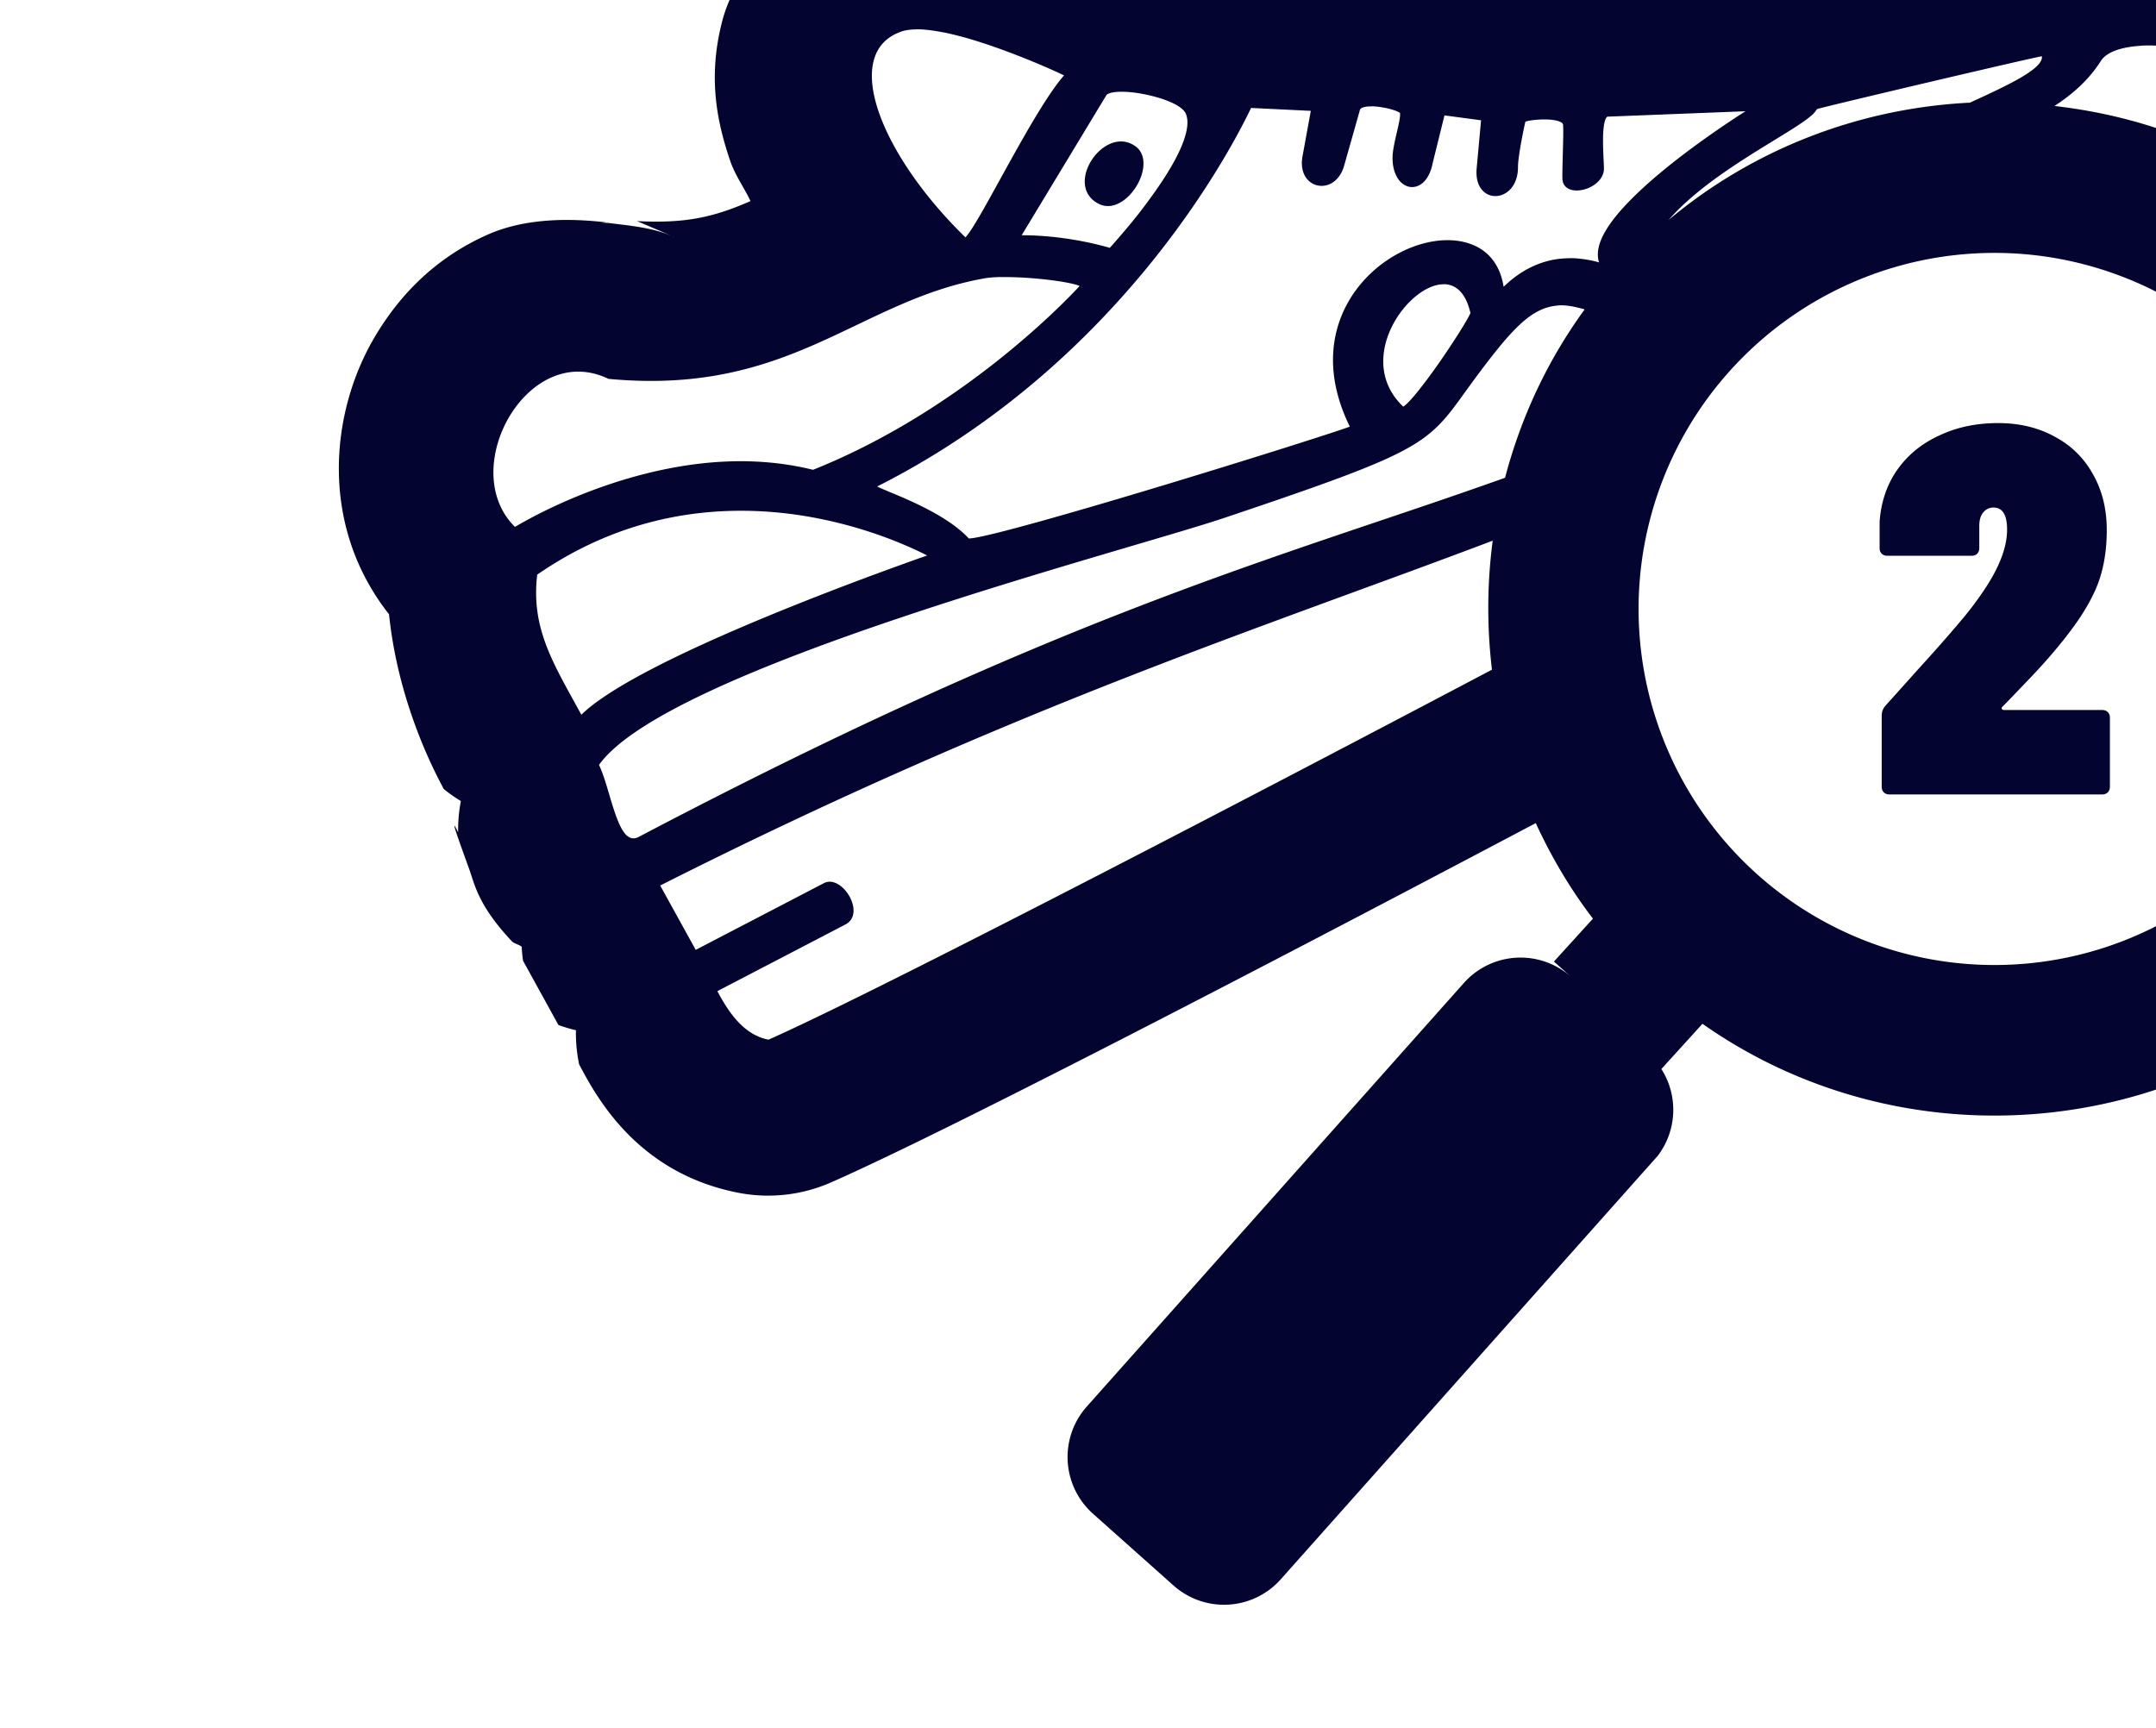<?xml version="1.0" encoding="UTF-8"?> <svg xmlns="http://www.w3.org/2000/svg" xmlns:xlink="http://www.w3.org/1999/xlink" id="svg1" width="18.84mm" height="15.1mm" version="1.1" viewBox="0 0 18.84 15.1"><g id="layer1" transform="translate(-47.8 -166)"><g id="g1"><g id="g52" transform="matrix(.862 .769 -.729 .909 -1302 -563)" stroke-width=".863"><path id="path6" d="m1260-360.9c-0.28-0.011-0.546 0.016-0.834 0.103-0.116 0.035-0.247 0.26-0.389 0.334a1.024 1.024 0 0 0-0.285-0.109c-6e-4 1.1e-4 -0.137 0.037-0.158 0.045-0.021 8e-3 -0.033 0.012-0.043 0.016-0.019 8e-3 -0.031 0.012-0.043 0.018-0.025 0.011-0.05 0.022-0.08 0.035-0.059 0.027-0.134 0.062-0.225 0.103-0.181 0.084-0.417 0.193-0.65 0.303s-0.465 0.219-0.641 0.303c-0.088 0.042-0.16 0.077-0.215 0.103-0.027 0.013-0.049 0.022-0.07 0.033-0.011 5e-3 -0.021 0.01-0.039 0.019-0.01 5e-3 -0.017 0.011-0.045 0.027-0.01 6e-3 -0.036 0.023-0.055 0.035a1.024 1.024 0 0 0-0.178-0.035l-1.266 0.318c-0.059 0.015-0.067 0.077-0.121 0.103-0.165-8e-3 -0.284 4e-3 -0.377 0.023-0.105 0.022-0.189 0.046-0.285 0.084-0.021 8e-3 -0.054 0.027-0.078 0.037a1.024 1.024 0 0 0-0.024-0.019l-0.371 0.029a1.024 1.024 0 0 0-0.084 0.088c-0.061-0.01-0.161-0.045-0.211-0.049-0.104-7e-3 -0.199-6e-3 -0.309 6e-3 -0.109 0.012-0.225 0.023-0.414 0.105-0.028 0.012-0.073 0.055-0.105 0.072a1.024 1.024 0 0 0-0.07-0.019l-0.562 0.09 0.098-0.01s-0.155 0.102-0.273 0.182c-0.027-5e-3 -0.076-0.057-0.1-0.062-0.183-0.042-0.333-0.05-0.484-0.049-0.128 1e-3 -0.257 0.02-0.4 0.049a1.024 1.024 0 0 0-0.043-0.027s-0.339-0.085-0.74-0.141c-0.201-0.028-0.42-0.051-0.66-0.049-0.24 2e-3 -0.497-0.026-0.9 0.217-0.37 0.222-0.67 0.714-0.693 1.139-0.023 0.425 0.115 0.744 0.272 1.012 0.124 0.212 0.362 0.339 0.529 0.516-0.09 0.07-0.258 0.157-0.338 0.215-0.364 0.262-0.63 0.423-1.234 0.492l0.357 0.021c-0.474-0.115-1.004 9e-3 -1.356 0.264-0.351 0.255-0.556 0.591-0.672 0.938-0.229 0.684-0.102 1.643 0.701 2.148 0.191 0.527 0.444 1.044 0.672 1.314a1.024 1.024 0 0 0 0.162 0.068 1.024 1.024 0 0 0 0.041 0.279c-0.105-0.128 0.02 0.07 0.166 0.307 0.073 0.118 0.143 0.276 0.436 0.471 0.023 0.015 0.078 0.016 0.105 0.031a1.024 1.024 0 0 0 0.043 0.133l0.455 0.529a1.024 1.024 0 0 0 0.139 0.012 1.024 1.024 0 0 0 0.074 0.246c0.186 0.227 0.614 0.752 1.394 0.729a1.024 1.024 0 0 0 0.564-0.189c1.152-0.822 5.308-4.252 8.178-6.67 1.056-0.889 1.69-1.394 2.182-2.027 0.492-0.633 0.718-1.338 0.908-2.238a1.024 1.024 0 0 0-0.092-0.4c0.049-0.108 0.131-0.151 0.146-0.303 0.039-0.384-0.188-0.814-0.406-1-0.437-0.373-0.724-0.336-1.004-0.348zm-3.629 1.287a1.024 1.024 0 0 0-0.068 0.096 1.024 1.024 0 0 0-0.057-0.01c0.062-0.043 0.125-0.086 0.125-0.086z" xlink:href="#path1"></path></g></g><path id="text23" transform="matrix(.191 0 0 .191 -1104 553.6)" d="m6122-1997q-0.072 0.048-0.048 0.12 0.024 0.048 0.12 0.048h4.464q0.168 0 0.264 0.096t0.096 0.264v3.144q0 0.168-0.096 0.264t-0.264 0.096h-9.72q-0.168 0-0.264-0.096t-0.096-0.264v-3.24q0-0.264 0.168-0.456l1.464-1.632q1.2-1.32 1.824-2.064 0.648-0.744 1.152-1.488 1.128-1.632 1.128-2.88 0-1.008-0.624-1.008-0.288 0-0.48 0.24-0.168 0.216-0.168 0.6v1.008q0 0.168-0.096 0.264t-0.264 0.096h-3.84q-0.168 0-0.264-0.096t-0.096-0.264v-1.2q0.096-1.344 0.792-2.352 0.72-1.032 1.92-1.584 1.2-0.576 2.712-0.576 1.464 0 2.592 0.624 1.128 0.6 1.752 1.728 0.624 1.104 0.624 2.544 0 1.344-0.384 2.4-0.384 1.032-1.272 2.208-0.792 1.056-1.872 2.184-1.056 1.104-1.224 1.272zm-49.92-38.18c-0.776 0.011-1.689 0.145-2.835 0.543-2.59 0.899-5.168 3.694-5.842 6.306-0.673 2.612-0.21 4.647 0.364 6.354 0.23 0.683 0.639 1.23 0.936 1.858-1.708 0.75-3.002 1.029-5.193 0.917l1.479 0.629 0.271 0.122c-0.941-0.449-2.013-0.534-3.06-0.667a7.149 7.149 0 0 0-0.323-0.011l0.233-0.014c-1.922-0.229-3.856-0.139-5.424 0.556-2.448 1.085-4.061 2.809-5.169 4.675-2.038 3.434-2.571 8.614 0.648 12.7 0.354 3.45 1.625 6.373 2.507 7.999a7.149 7.149 0 0 0 0.779 0.548 7.149 7.149 0 0 0-0.125 1.433c-0.404-0.839-0.032 0.19 0.496 1.65 0.265 0.731 0.409 1.684 1.972 3.343 0.084 0.089 0.341 0.148 0.44 0.241a7.149 7.149 0 0 0 0.062 0.64l1.62 2.941a7.149 7.149 0 0 0 0.8 0.239 7.149 7.149 0 0 0 0.144 1.557c0.789 1.485 2.642 4.967 7.272 5.877a7.149 7.149 0 0 0 4.257-0.472c4.987-2.193 18.63-9.246 32.24-16.44 0.707 1.53 1.566 3.004 2.616 4.371l-1.785 1.964 0.781 0.697a3.474 3.473 88 0 0-4.903 0.285l-17.25 19.38a3.474 3.473 88 0 0 0.282 4.903l3.687 3.286a3.474 3.473 88 0 0 4.903-0.282l17.25-19.38a3.474 3.473 88 0 0 0.166-3.972l1.88-2.07c9.487 6.675 22.84 5.321 30.72-3.535 8.313-9.34 7.643-23.75-1.365-32.31 0.142-0.304 0.287-0.604 0.426-0.914a7.149 7.149 0 0 0-0.03-1.739c0.503-0.639 1.005-1.349 1.351-2.42 0.818-2.531-0.202-5.732-1.275-7.114-1.802-2.322-3.256-2.652-4.485-3.08-0.614-0.214-1.204-0.373-1.785-0.494-0.582-0.12-1.156-0.201-1.745-0.255v0c-1.178-0.108-2.371-0.13-3.866 0.168-0.589 0.118-1.367 0.367-2.143 0.681a7.149 7.149 0 0 0-1.167-0.361c-1.613 0.199-0.841 0.148-1.129 0.212-0.288 0.064-0.647 0.147-1.072 0.244-0.85 0.195-1.949 0.451-3.09 0.719-2.283 0.536-4.635 1.096-5.638 1.348l0.288-0.057c-3e-4 1e-4 -0.188 0.06-0.239 0.073 0.074-0.013 0.136-0.024 0.244-0.043-0.244 0.055-0.382 0.088-0.651 0.16-0.16 0.044-0.216 0.062-0.388 0.114-0.038 0.012-0.073 0.024-0.138 0.046-0.105 0.033-0.174 0.047-0.252 0.076a7.149 7.149 0 0 0-0.079 0.041c-0.057 0.021-0.135 0.047-0.168 0.06 0.04-0.016 0.088-0.025 0.138-0.043a7.149 7.149 0 0 0-0.448 0.225 7.149 7.149 0 0 0-0.1 0.011v0a7.149 7.149 0 0 0-0.364 0.038l0.125-0.765-6.308 0.244h0.144c-0.648 0.012-1.08 0.284-1.625 0.437-0.343 0.026-1.187-0.316-1.482-0.307-0.408 0.013-1.132 0.26-1.454 0.271a7.149 7.149 0 0 0-0.141-0.171l-1.674-0.225a7.149 7.149 0 0 0-0.621 0.421c-0.541-0.155-1.436-0.663-1.94-0.749-0.821-0.141-1.841-0.287-3.826 0.228a7.149 7.149 0 0 0-0.342-0.174l-2.73-0.13a7.149 7.149 0 0 0-0.825 0.494c-0.944-0.454-1.693-0.681-2.442-0.86-0.763-0.183-1.493-0.303-2.355-0.353-0.023 0-0.083 0.015-0.106 0.014a7.149 7.149 0 0 0-0.109-0.1c-0.309-0.146-0.539-0.251-0.903-0.41-0.623-0.272-1.47-0.626-2.447-0.985-1.291-0.474-2.731-0.981-4.637-1.259 0-3e-4 0 3e-4 -0.01 0a7.149 7.149 0 0 0-0.01 0c-0.601-0.088-1.24-0.198-2.016-0.187zm39.14 4.111c0.09-0.03 0.126-0.04 0.203-0.065-0.026 0.01-0.054 0.016-0.076 0.022-0.055 0.019-0.093 0.032-0.128 0.043zm-51.71 11.87h-0.044c0.016 9e-4 0.028-6e-4 0.043 0zm53.6-12.26c-0.029 0-0.182 0.018-0.266 0.024 0.019 0 0.06-0.013 0.073-0.014 0.201-0.016 0.254-0.014 0.193-0.011zm-1.194 0.16c0.014 0-0.062 0.015-0.092 0.022-0.036 0.01 0.034-0.014-0.108 0.024l0.103-0.019c-7e-4 2e-4 -0.057 0.015-0.062 0.016 7e-4 -1e-4 0.045 0 0.049-0.01 0.01 0 0.082-0.029 0.084-0.03 8e-4 -2e-4 0.027-0.01 0.027-0.01zm-0.922 0.28c-3e-4 1e-4 -0.016 0-0.016 0a7.149 7.149 0 0 0-0.052 0.024c0.062-0.024-0.014 0 0.068-0.024zm-38.74 3.044c0.25-0.01 0.531 0.018 0.836 0.062 0.243 0.037 0.499 0.082 0.762 0.144 0.79 0.18 1.648 0.46 2.442 0.752 0.794 0.291 1.52 0.594 2.048 0.825 0.362 0.158 0.42 0.188 0.705 0.323-1.397 1.588-3.793 6.616-4.482 7.377-0.012 0.013-0.02 0.023-0.03 0.033-3.926-3.829-5.71-8.451-2.933-9.415 0.181-0.063 0.401-0.095 0.651-0.1zm56.06 0.746c0.282-0.016 0.579-0.013 0.879 0.01 0.401 0.025 0.807 0.08 1.194 0.16 0.929 0.192 1.742 0.53 2.07 0.952 0.25 0.322 0.214 0.708-0.475 1.178-0.873 0.595-1.641 1.085-2.472 1.639-1.673-0.597-3.402-0.978-5.147-1.18 0.853-0.559 1.579-1.21 2.119-2.059 0.274-0.431 0.986-0.646 1.832-0.695zm-4.528 0.494v0c0.023 0.224-0.212 0.495-0.765 0.844-0.593 0.374-1.492 0.796-2.532 1.27-4.952 0.245-9.822 2.05-13.78 5.364 1.94-2.234 5.632-3.947 6.577-4.816 0.087-0.08 0.151-0.159 0.195-0.241v0c0-9e-4 0.01 8e-4 0.01 0 0 0 0.01 0 0.011-0.01 0 0 0.014 0 0.019-0.01 0.01 0 0.012-0.01 0.019-0.01 0.046-0.012 0.105-0.025 0.179-0.043 1.656-0.417 9.732-2.317 10.07-2.358zm-41.88 1.62c0.339 0.019 0.728 0.081 1.104 0.171 0.753 0.181 1.456 0.481 1.606 0.822 0.131 0.297 0.088 0.717-0.087 1.218-0.283 0.812-0.884 1.759-1.514 2.624-0.189 0.259-0.375 0.51-0.559 0.744-0.368 0.468-0.713 0.871-0.963 1.158-0.17 0.195-0.197 0.229-0.353 0.399-1.142-0.327-2.2-0.473-2.974-0.534-0.397-0.031-0.719-0.039-0.944-0.041-0.056-1e-3 -0.082 0-0.114 0l3.874-6.406c0.014-0.023 0.05-0.053 0.119-0.081 0.176-0.071 0.464-0.093 0.803-0.073zm11.22 0.659c0.475 0.01 1.086 0.162 1.286 0.298v0c0.01 0.022 0.01 0.056 0.01 0.106-0.019 0.411-0.338 1.374-0.345 1.929-0.019 1.634 1.518 1.886 1.832 0.282l0.543-2.198 1.674 0.223-0.201 2.198c-0.159 1.743 1.891 1.662 1.891-0.057-1e-4 -0.526 0.307-1.963 0.339-2.076v0c0.24-0.093 1.225-0.182 1.609 0.016 0.081 0.043 0.11 0.084 0.114 0.122 0.036 0.343-0.054 2.227-0.027 2.515 0.081 0.88 1.799 0.497 1.896-0.445 0.01-0.381-0.132-1.765 0.062-2.293 0.043-0.116 0.085-0.145 0.109-0.146l6.306-0.247c-0.111 0.072-0.245 0.153-0.513 0.331-0.56 0.371-1.321 0.891-2.116 1.487-0.398 0.298-0.803 0.614-1.199 0.942-0.495 0.409-0.973 0.837-1.395 1.262-0.234 0.236-0.45 0.47-0.643 0.703-0.214 0.259-0.4 0.516-0.545 0.765-0.298 0.509-0.425 0.997-0.29 1.427-0.531-0.161-1.127-0.194-1.199-0.195-0.218 0-0.453 0.01-0.7 0.041-0.769 0.108-1.643 0.464-2.466 1.27-0.141-0.906-0.594-1.522-1.251-1.848-2.802-1.389-8.648 2.428-5.785 8.246-0.709 0.263-4.539 1.478-8.441 2.659-3.907 1.182-7.89 2.327-8.851 2.447-0.097 0.012-0.136 0.01-0.141 0.01-1.186-1.277-3.638-2.088-4.192-2.377 11-5.555 16.06-15.2 16.99-17.08 0.042-0.084 0.075-0.154 0.1-0.206 0-0.01 0-0.012 0.01-0.019l0.01-0.016 2.73 0.133-0.383 2.097c-0.261 1.514 1.495 1.863 1.908 0.41l0.724-2.556c0.01-0.036 0.051-0.077 0.146-0.109 0.109-0.036 0.251-0.049 0.41-0.046zm-11.37 1.614c-1.296-0.123-2.562 2.117-1.123 2.849 1.087 0.553 2.38-1.265 1.972-2.263-0.061-0.149-0.159-0.278-0.301-0.377-0.178-0.125-0.363-0.191-0.548-0.209zm40.08 5.096a16.29 16.28 88 0 1 10.61 4.124 16.29 16.28 88 0 1 1.33 23 16.29 16.28 88 0 1-22.99 1.332 16.29 16.28 88 0 1-1.33-23 16.29 16.28 88 0 1 12.38-5.456zm-45.7 1.107c0.856-0.018 2.007 0.078 2.806 0.209 0.354 0.059 0.638 0.123 0.798 0.187 0.013 0.01 0.01 0.01 0.019 0.011-0.039 0.043-0.054 0.059-0.157 0.168-0.15 0.158-0.376 0.391-0.667 0.675-0.582 0.57-1.434 1.36-2.515 2.241-2.157 1.758-5.22 3.872-8.856 5.326-1.353-0.335-2.709-0.437-4.013-0.377-1.056 0.048-2.077 0.199-3.036 0.41-1.918 0.421-3.589 1.08-4.778 1.633-0.595 0.277-1.07 0.529-1.397 0.711-0.18 0.1-0.28 0.155-0.412 0.236-2.688-2.645 0.575-8.541 4.257-6.783l0.022 0.011h0.024c8.301 0.776 11.37-3.575 17.18-4.602 0.197-0.035 0.447-0.054 0.733-0.06zm20.29 0.323c0.098 0 0.197 0.016 0.29 0.043v0c0.28 0.084 0.529 0.29 0.716 0.667 0.081 0.166 0.152 0.367 0.206 0.602v0.01c-0.095 0.251-0.762 1.32-1.465 2.323-0.625 0.891-1.281 1.731-1.574 1.937-0.013 0.01-0.025 0.015-0.035 0.019-2.274-2.162 0.219-5.617 1.864-5.598zm5.242 0.971c0.356-0.023 0.759 0.057 1.197 0.184-1.724 2.365-2.927 4.984-3.641 7.703-10.06 3.597-19.83 6.019-39.63 16.43-0.472 0.249-0.771-0.206-1.05-0.977-0.273-0.753-0.484-1.713-0.773-2.314 3.144-4.414 24.03-9.763 28.6-11.3 4.994-1.678 7.305-2.52 8.664-3.348 1.376-0.838 1.787-1.667 2.982-3.261 1.552-2.071 2.441-3.036 3.647-3.112zm-37.13 9.399c0.973 0.015 1.894 0.111 2.749 0.255 0.429 0.072 0.842 0.159 1.234 0.25 1.177 0.278 2.178 0.628 2.936 0.936 0.505 0.205 0.904 0.391 1.175 0.526 0.07 0.035 0.103 0.055 0.149 0.079-0.501 0.173-0.505 0.177-1.24 0.442-0.944 0.341-2.252 0.824-3.706 1.392-0.727 0.284-1.491 0.59-2.266 0.909-0.968 0.399-1.949 0.819-2.895 1.248-1.182 0.536-2.309 1.087-3.272 1.623-0.535 0.297-1.019 0.591-1.438 0.876-0.403 0.274-0.736 0.538-1.001 0.795-1.258-2.318-2.313-3.915-2.019-6.409 3.308-2.288 6.676-2.968 9.594-2.922zm34.12 1.37c-0.258 1.959-0.268 3.941-0.033 5.899-14.25 7.519-28.9 15.08-33.1 16.93-1.128-0.22-1.816-1.236-2.339-2.22l5.858-3.05c0.966-0.503-0.156-2.322-0.985-1.891l-5.863 3.052-1.625-2.944c16.13-8.146 27.5-11.77 38.09-15.78z" fill="#00002d" fill-rule="evenodd" opacity=".981" stroke-linecap="round" stroke-linejoin="round" stroke-miterlimit="26.3" stroke-width="13.89" style="font-variant-ligatures:discretionary-ligatures;font-variant-numeric:oldstyle-nums;paint-order:stroke markers fill"></path></g></svg> 